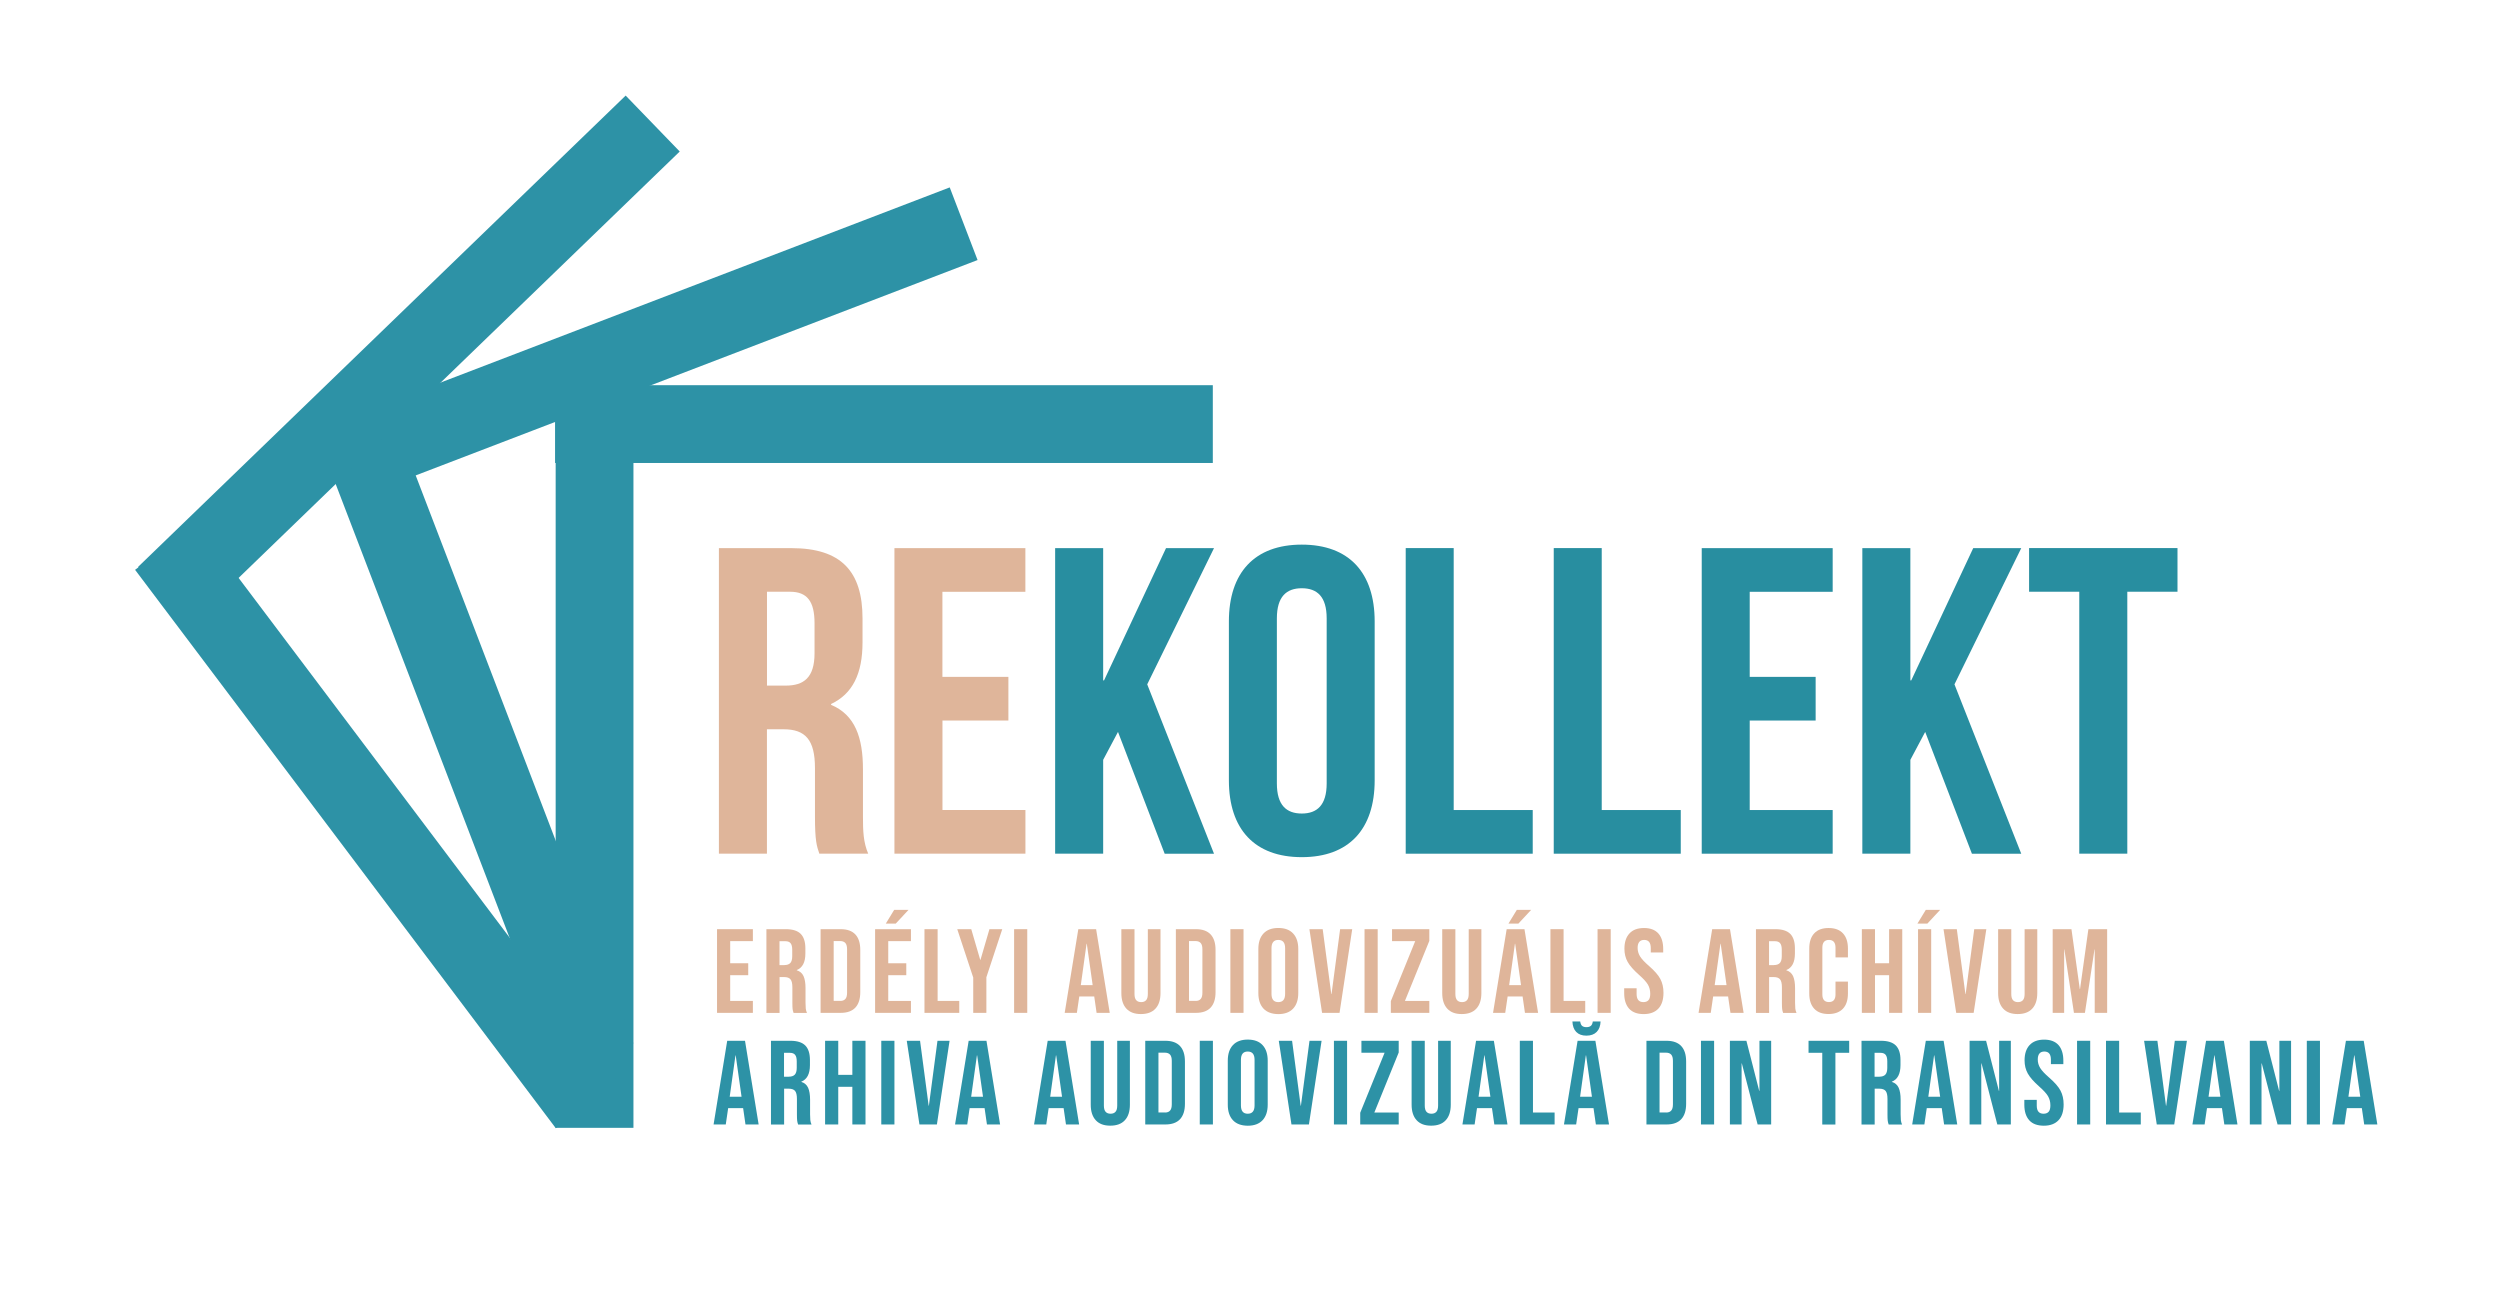 <?xml version="1.0" encoding="utf-8"?>
<!-- Generator: Adobe Illustrator 27.5.0, SVG Export Plug-In . SVG Version: 6.00 Build 0)  -->
<svg version="1.1" id="Layer_1" xmlns="http://www.w3.org/2000/svg" xmlns:xlink="http://www.w3.org/1999/xlink" x="0px" y="0px"
	 viewBox="0 0 521 271" style="enable-background:new 0 0 521 271;" xml:space="preserve">
<style type="text/css">
	.st0{fill:#DFB59A;}
	.st1{fill:#288EA0;}
	.st2{fill:#2D92A6;}
</style>
<g>
	<path class="st0" d="M170.75,177.91c-0.55-1.64-0.91-2.64-0.91-7.82v-10.01c0-5.91-2-8.1-6.55-8.1h-3.46v25.93h-10.01v-63.68h15.1
		c10.37,0,14.83,4.82,14.83,14.65v5c0,6.55-2.09,10.73-6.55,12.83v0.18c5,2.09,6.64,6.82,6.64,13.46v9.82
		c0,3.09,0.09,5.37,1.09,7.73H170.75z M159.84,123.32v19.56h3.91c3.73,0,6-1.64,6-6.73v-6.28c0-4.55-1.55-6.55-5.09-6.55H159.84z"/>
	<path class="st0" d="M196.41,141.06h13.74v9.1h-13.74v18.65h17.29v9.1H186.4v-63.68h27.29v9.1h-17.29V141.06z"/>
	<path class="st1" d="M232.99,152.53l-3.09,5.82v19.56h-10.01v-63.68h10.01v27.57h0.18l12.92-27.57H253l-13.92,28.39l13.92,35.3
		h-10.28L232.99,152.53z"/>
	<path class="st1" d="M256.1,129.51c0-10.19,5.37-16.01,15.19-16.01c9.83,0,15.19,5.82,15.19,16.01v33.11
		c0,10.19-5.37,16.01-15.19,16.01c-9.82,0-15.19-5.82-15.19-16.01V129.51z M266.1,163.26c0,4.55,2,6.28,5.19,6.28
		c3.18,0,5.19-1.73,5.19-6.28v-34.39c0-4.55-2-6.28-5.19-6.28c-3.18,0-5.19,1.73-5.19,6.28V163.26z"/>
	<path class="st1" d="M292.94,114.22h10.01v54.59h16.47v9.1h-26.47V114.22z"/>
	<path class="st1" d="M323.79,114.22h10.01v54.59h16.47v9.1h-26.47V114.22z"/>
	<path class="st1" d="M364.64,141.06h13.74v9.1h-13.74v18.65h17.29v9.1h-27.29v-63.68h27.29v9.1h-17.29V141.06z"/>
	<path class="st1" d="M401.21,152.53l-3.09,5.82v19.56h-10.01v-63.68h10.01v27.57h0.18l12.92-27.57h10.01l-13.92,28.39l13.92,35.3
		h-10.28L401.21,152.53z"/>
	<path class="st1" d="M422.86,114.22h30.93v9.1h-10.46v54.58h-10.01v-54.58h-10.46V114.22z"/>
</g>
<g>
	<g>
		<rect x="115.8" y="80.28" class="st2" width="16.21" height="154.76"/>
		
			<rect x="176.11" y="19.85" transform="matrix(6.123234e-17 -1 1 6.123234e-17 95.83 272.595)" class="st2" width="16.21" height="137.07"/>
	</g>
	<g>
		
			<rect x="91.03" y="83.53" transform="matrix(0.934 -0.358 0.358 0.934 -48.679 45.768)" class="st2" width="16.21" height="141.35"/>
		
			<rect x="126.64" y="1.28" transform="matrix(-0.358 -0.934 0.934 -0.358 115.847 223.537)" class="st2" width="16.21" height="141.35"/>
	</g>
	<g>
		
			<rect x="70.3" y="99.19" transform="matrix(0.799 -0.602 0.602 0.799 -87.731 81.819)" class="st2" width="16.21" height="145.64"/>
		
			<rect x="77.16" y="4.18" transform="matrix(-0.695 -0.719 0.719 -0.695 90.645 188.196)" class="st2" width="16.21" height="141.35"/>
	</g>
</g>
<g>
	<path class="st0" d="M149.43,193.64h7.47v2.49h-4.73v4.61h3.76v2.49h-3.76v5.36h4.73v2.49h-7.47V193.64z"/>
	<path class="st0" d="M159.72,193.64h4.06c1.41,0,2.44,0.33,3.09,0.98c0.65,0.66,0.97,1.67,0.97,3.03v1.07
		c0,1.81-0.6,2.96-1.79,3.44v0.05c0.66,0.2,1.13,0.61,1.41,1.22c0.27,0.61,0.41,1.44,0.41,2.47v3.07c0,0.5,0.02,0.9,0.05,1.21
		c0.03,0.31,0.12,0.61,0.25,0.91h-2.79c-0.1-0.28-0.17-0.55-0.2-0.8c-0.03-0.25-0.05-0.7-0.05-1.34v-3.19c0-0.8-0.13-1.35-0.39-1.67
		c-0.26-0.31-0.7-0.47-1.33-0.47h-0.95v7.47h-2.74V193.64z M163.46,201.12c0.55,0,0.96-0.14,1.23-0.42
		c0.27-0.28,0.41-0.76,0.41-1.42v-1.34c0-0.63-0.11-1.09-0.34-1.37c-0.22-0.28-0.58-0.42-1.06-0.42h-1.25v4.98H163.46z"/>
	<path class="st0" d="M171.01,193.64h4.19c1.36,0,2.38,0.37,3.06,1.1c0.68,0.73,1.02,1.8,1.02,3.21v8.82c0,1.41-0.34,2.48-1.02,3.21
		c-0.68,0.73-1.7,1.1-3.06,1.1h-4.19V193.64z M175.14,208.59c0.45,0,0.79-0.13,1.03-0.4c0.24-0.27,0.36-0.7,0.36-1.3v-9.07
		c0-0.6-0.12-1.03-0.36-1.3c-0.24-0.26-0.59-0.4-1.03-0.4h-1.4v12.46H175.14z"/>
	<path class="st0" d="M182.37,193.64h7.47v2.49h-4.73v4.61h3.76v2.49h-3.76v5.36h4.73v2.49h-7.47V193.64z M186.35,189.61h2.99
		l-2.67,2.87h-2.07L186.35,189.61z"/>
	<path class="st0" d="M192.66,193.64h2.74v14.95h4.51v2.49h-7.25V193.64z"/>
	<path class="st0" d="M202.8,203.66l-3.31-10.02h2.92l1.87,6.4h0.05l1.87-6.4h2.67l-3.31,10.02v7.42h-2.74V203.66z"/>
	<path class="st0" d="M211.34,193.64h2.74v17.44h-2.74V193.64z"/>
	<path class="st0" d="M224.72,193.64h3.71l2.84,17.44h-2.74l-0.5-3.46v0.05h-3.11l-0.5,3.41h-2.54L224.72,193.64z M227.71,205.3
		l-1.22-8.62h-0.05l-1.2,8.62H227.71z"/>
	<path class="st0" d="M234.74,210.2c-0.7-0.76-1.05-1.84-1.05-3.25v-13.31h2.74v13.5c0,0.6,0.12,1.03,0.36,1.3
		c0.24,0.27,0.59,0.4,1.03,0.4c0.45,0,0.79-0.13,1.03-0.4c0.24-0.26,0.36-0.7,0.36-1.3v-13.5h2.64v13.31c0,1.41-0.35,2.5-1.05,3.25
		c-0.7,0.76-1.71,1.13-3.04,1.13C236.45,211.33,235.44,210.96,234.74,210.2z"/>
	<path class="st0" d="M245.05,193.64h4.19c1.36,0,2.38,0.37,3.06,1.1c0.68,0.73,1.02,1.8,1.02,3.21v8.82c0,1.41-0.34,2.48-1.02,3.21
		c-0.68,0.73-1.7,1.1-3.06,1.1h-4.19V193.64z M249.19,208.59c0.45,0,0.79-0.13,1.03-0.4c0.24-0.27,0.36-0.7,0.36-1.3v-9.07
		c0-0.6-0.12-1.03-0.36-1.3c-0.24-0.26-0.59-0.4-1.03-0.4h-1.4v12.46H249.19z"/>
	<path class="st0" d="M256.41,193.64h2.74v17.44h-2.74V193.64z"/>
	<path class="st0" d="M263.31,210.19c-0.71-0.76-1.07-1.84-1.07-3.24v-9.17c0-1.4,0.36-2.48,1.07-3.24
		c0.71-0.76,1.74-1.15,3.09-1.15c1.35,0,2.38,0.38,3.09,1.15c0.71,0.76,1.07,1.84,1.07,3.24v9.17c0,1.4-0.36,2.48-1.07,3.24
		c-0.71,0.76-1.74,1.15-3.09,1.15C265.06,211.33,264.03,210.95,263.31,210.19z M267.82,207.12v-9.52c0-1.15-0.47-1.72-1.42-1.72
		c-0.95,0-1.42,0.57-1.42,1.72v9.52c0,1.15,0.47,1.72,1.42,1.72C267.35,208.84,267.82,208.27,267.82,207.12z"/>
	<path class="st0" d="M272.88,193.64h2.77l1.79,13.53h0.05l1.79-13.53h2.52l-2.64,17.44h-3.64L272.88,193.64z"/>
	<path class="st0" d="M284.37,193.64h2.74v17.44h-2.74V193.64z"/>
	<path class="st0" d="M289.85,208.64l5.08-12.51h-4.83v-2.49h7.77v2.44l-5.08,12.51h5.08v2.49h-8.02V208.64z"/>
	<path class="st0" d="M301.61,210.2c-0.7-0.76-1.05-1.84-1.05-3.25v-13.31h2.74v13.5c0,0.6,0.12,1.03,0.36,1.3
		c0.24,0.27,0.59,0.4,1.03,0.4c0.45,0,0.79-0.13,1.03-0.4c0.24-0.26,0.36-0.7,0.36-1.3v-13.5h2.64v13.31c0,1.41-0.35,2.5-1.05,3.25
		c-0.7,0.76-1.71,1.13-3.04,1.13S302.31,210.96,301.61,210.2z"/>
	<path class="st0" d="M313.99,193.64h3.71l2.84,17.44h-2.74l-0.5-3.46v0.05h-3.11l-0.5,3.41h-2.54L313.99,193.64z M316.11,189.61
		h2.99l-2.67,2.87h-2.07L316.11,189.61z M316.98,205.3l-1.22-8.62h-0.05l-1.2,8.62H316.98z"/>
	<path class="st0" d="M323.11,193.64h2.74v14.95h4.51v2.49h-7.25V193.64z"/>
	<path class="st0" d="M332.93,193.64h2.74v17.44h-2.74V193.64z"/>
	<path class="st0" d="M339.5,210.2c-0.68-0.76-1.02-1.84-1.02-3.25v-1h2.59v1.2c0,1.13,0.47,1.69,1.42,1.69
		c0.46,0,0.82-0.14,1.06-0.41c0.24-0.27,0.36-0.72,0.36-1.33c0-0.73-0.17-1.37-0.5-1.93c-0.33-0.56-0.95-1.22-1.84-2.01
		c-1.13-1-1.92-1.9-2.37-2.7c-0.45-0.81-0.67-1.72-0.67-2.73c0-1.38,0.35-2.45,1.05-3.2c0.7-0.76,1.71-1.13,3.04-1.13
		c1.31,0,2.3,0.38,2.98,1.13c0.67,0.76,1.01,1.84,1.01,3.25v0.72h-2.59v-0.9c0-0.6-0.12-1.03-0.35-1.31
		c-0.23-0.27-0.57-0.41-1.02-0.41c-0.91,0-1.37,0.56-1.37,1.67c0,0.63,0.17,1.22,0.51,1.77c0.34,0.55,0.96,1.21,1.86,1.99
		c1.15,1,1.94,1.9,2.37,2.72c0.43,0.81,0.65,1.77,0.65,2.87c0,1.43-0.35,2.53-1.06,3.29c-0.71,0.76-1.73,1.15-3.08,1.15
		C341.19,211.33,340.19,210.96,339.5,210.2z"/>
	<path class="st0" d="M356.82,193.64h3.71l2.84,17.44h-2.74l-0.5-3.46v0.05h-3.11l-0.5,3.41h-2.54L356.82,193.64z M359.81,205.3
		l-1.22-8.62h-0.05l-1.2,8.62H359.81z"/>
	<path class="st0" d="M365.94,193.64H370c1.41,0,2.44,0.33,3.09,0.98c0.65,0.66,0.97,1.67,0.97,3.03v1.07c0,1.81-0.6,2.96-1.79,3.44
		v0.05c0.66,0.2,1.13,0.61,1.41,1.22c0.27,0.61,0.41,1.44,0.41,2.47v3.07c0,0.5,0.02,0.9,0.05,1.21c0.03,0.31,0.12,0.61,0.25,0.91
		h-2.79c-0.1-0.28-0.17-0.55-0.2-0.8c-0.03-0.25-0.05-0.7-0.05-1.34v-3.19c0-0.8-0.13-1.35-0.39-1.67c-0.26-0.31-0.7-0.47-1.33-0.47
		h-0.95v7.47h-2.74V193.64z M369.68,201.12c0.55,0,0.96-0.14,1.23-0.42c0.27-0.28,0.41-0.76,0.41-1.42v-1.34
		c0-0.63-0.11-1.09-0.34-1.37c-0.22-0.28-0.58-0.42-1.06-0.42h-1.25v4.98H369.68z"/>
	<path class="st0" d="M378.08,210.21c-0.69-0.75-1.03-1.8-1.03-3.16v-9.37c0-1.36,0.34-2.42,1.03-3.16c0.69-0.75,1.69-1.12,3-1.12
		c1.31,0,2.31,0.37,3,1.12c0.69,0.75,1.03,1.8,1.03,3.16v1.84h-2.59v-2.02c0-1.08-0.46-1.62-1.37-1.62c-0.91,0-1.37,0.54-1.37,1.62
		v9.74c0,1.06,0.46,1.59,1.37,1.59c0.91,0,1.37-0.53,1.37-1.59v-2.67h2.59v2.47c0,1.36-0.34,2.42-1.03,3.16s-1.69,1.12-3,1.12
		C379.78,211.33,378.77,210.96,378.08,210.21z"/>
	<path class="st0" d="M388.01,193.64h2.74v7.1h2.94v-7.1h2.74v17.44h-2.74v-7.85h-2.94v7.85h-2.74V193.64z"/>
	<path class="st0" d="M401.34,189.61h2.99l-2.67,2.87h-2.07L401.34,189.61z M399.72,193.64h2.74v17.44h-2.74V193.64z"/>
	<path class="st0" d="M405.03,193.64h2.77l1.79,13.53h0.05l1.79-13.53h2.52l-2.64,17.44h-3.64L405.03,193.64z"/>
	<path class="st0" d="M417.46,210.2c-0.7-0.76-1.05-1.84-1.05-3.25v-13.31h2.74v13.5c0,0.6,0.12,1.03,0.36,1.3
		c0.24,0.27,0.59,0.4,1.03,0.4c0.45,0,0.79-0.13,1.03-0.4c0.24-0.26,0.36-0.7,0.36-1.3v-13.5h2.64v13.31c0,1.41-0.35,2.5-1.05,3.25
		c-0.7,0.76-1.71,1.13-3.04,1.13C419.17,211.33,418.16,210.96,417.46,210.2z"/>
	<path class="st0" d="M427.78,193.64h3.91l1.74,12.48h0.05l1.74-12.48h3.91v17.44h-2.59v-13.21h-0.05l-1.99,13.21h-2.29l-1.99-13.21
		h-0.05v13.21h-2.39V193.64z"/>
	<path class="st2" d="M151.55,216.9h3.71l2.84,17.44h-2.74l-0.5-3.46v0.05h-3.11l-0.5,3.41h-2.54L151.55,216.9z M154.54,228.56
		l-1.22-8.62h-0.05l-1.2,8.62H154.54z"/>
	<path class="st2" d="M160.67,216.9h4.06c1.41,0,2.44,0.33,3.09,0.98c0.65,0.66,0.97,1.67,0.97,3.03v1.07c0,1.81-0.6,2.96-1.79,3.44
		v0.05c0.66,0.2,1.13,0.61,1.41,1.22c0.27,0.61,0.41,1.44,0.41,2.47v3.07c0,0.5,0.02,0.9,0.05,1.21c0.03,0.31,0.12,0.61,0.25,0.91
		h-2.79c-0.1-0.28-0.17-0.55-0.2-0.8c-0.03-0.25-0.05-0.7-0.05-1.34v-3.19c0-0.8-0.13-1.35-0.39-1.67c-0.26-0.31-0.7-0.47-1.33-0.47
		h-0.95v7.47h-2.74V216.9z M164.4,224.38c0.55,0,0.96-0.14,1.23-0.42c0.27-0.28,0.41-0.76,0.41-1.42v-1.34
		c0-0.63-0.11-1.09-0.34-1.37c-0.22-0.28-0.58-0.42-1.06-0.42h-1.25v4.98H164.4z"/>
	<path class="st2" d="M171.95,216.9h2.74v7.1h2.94v-7.1h2.74v17.44h-2.74v-7.85h-2.94v7.85h-2.74V216.9z"/>
	<path class="st2" d="M183.66,216.9h2.74v17.44h-2.74V216.9z"/>
	<path class="st2" d="M188.97,216.9h2.77l1.79,13.53h0.05l1.79-13.53h2.52l-2.64,17.44h-3.64L188.97,216.9z"/>
	<path class="st2" d="M201.87,216.9h3.71l2.84,17.44h-2.74l-0.5-3.46v0.05h-3.11l-0.5,3.41h-2.54L201.87,216.9z M204.86,228.56
		l-1.22-8.62h-0.05l-1.2,8.62H204.86z"/>
	<path class="st2" d="M218.34,216.9h3.71l2.84,17.44h-2.74l-0.5-3.46v0.05h-3.11l-0.5,3.41h-2.54L218.34,216.9z M221.33,228.56
		l-1.22-8.62h-0.05l-1.2,8.62H221.33z"/>
	<path class="st2" d="M228.36,233.46c-0.7-0.76-1.05-1.84-1.05-3.25V216.9h2.74v13.5c0,0.6,0.12,1.03,0.36,1.3
		c0.24,0.27,0.59,0.4,1.03,0.4c0.45,0,0.79-0.13,1.03-0.4c0.24-0.26,0.36-0.7,0.36-1.3v-13.5h2.64v13.31c0,1.41-0.35,2.5-1.05,3.25
		c-0.7,0.76-1.71,1.13-3.04,1.13S229.06,234.22,228.36,233.46z"/>
	<path class="st2" d="M238.67,216.9h4.19c1.36,0,2.38,0.37,3.06,1.1c0.68,0.73,1.02,1.8,1.02,3.21v8.82c0,1.41-0.34,2.48-1.02,3.21
		c-0.68,0.73-1.7,1.1-3.06,1.1h-4.19V216.9z M242.81,231.85c0.45,0,0.79-0.13,1.03-0.4c0.24-0.27,0.36-0.7,0.36-1.3v-9.07
		c0-0.6-0.12-1.03-0.36-1.3c-0.24-0.26-0.59-0.4-1.03-0.4h-1.39v12.46H242.81z"/>
	<path class="st2" d="M250.03,216.9h2.74v17.44h-2.74V216.9z"/>
	<path class="st2" d="M256.94,233.45c-0.71-0.76-1.07-1.84-1.07-3.24v-9.17c0-1.4,0.36-2.48,1.07-3.24
		c0.71-0.76,1.74-1.15,3.09-1.15c1.35,0,2.38,0.38,3.09,1.15c0.71,0.76,1.07,1.84,1.07,3.24v9.17c0,1.39-0.36,2.48-1.07,3.24
		c-0.71,0.76-1.74,1.15-3.09,1.15C258.68,234.59,257.65,234.21,256.94,233.45z M261.45,230.38v-9.52c0-1.15-0.47-1.72-1.42-1.72
		c-0.95,0-1.42,0.57-1.42,1.72v9.52c0,1.15,0.47,1.72,1.42,1.72C260.97,232.1,261.45,231.53,261.45,230.38z"/>
	<path class="st2" d="M266.5,216.9h2.77l1.79,13.53h0.05l1.79-13.53h2.52l-2.64,17.44h-3.64L266.5,216.9z"/>
	<path class="st2" d="M277.99,216.9h2.74v17.44h-2.74V216.9z"/>
	<path class="st2" d="M283.47,231.9l5.08-12.51h-4.83v-2.49h7.77v2.44l-5.08,12.51h5.08v2.49h-8.02V231.9z"/>
	<path class="st2" d="M295.23,233.46c-0.7-0.76-1.05-1.84-1.05-3.25V216.9h2.74v13.5c0,0.6,0.12,1.03,0.36,1.3
		c0.24,0.27,0.59,0.4,1.03,0.4c0.45,0,0.79-0.13,1.03-0.4c0.24-0.26,0.36-0.7,0.36-1.3v-13.5h2.64v13.31c0,1.41-0.35,2.5-1.05,3.25
		c-0.7,0.76-1.71,1.13-3.04,1.13S295.93,234.22,295.23,233.46z"/>
	<path class="st2" d="M307.61,216.9h3.71l2.84,17.44h-2.74l-0.5-3.46v0.05h-3.11l-0.5,3.41h-2.54L307.61,216.9z M310.6,228.56
		l-1.22-8.62h-0.05l-1.2,8.62H310.6z"/>
	<path class="st2" d="M316.73,216.9h2.74v14.95h4.51v2.49h-7.25V216.9z"/>
	<path class="st2" d="M328.77,216.9h3.71l2.84,17.44h-2.74l-0.5-3.46v0.05h-3.11l-0.5,3.41h-2.54L328.77,216.9z M328.49,215.06
		c-0.5-0.51-0.76-1.25-0.8-2.19h1.62c0.07,0.45,0.2,0.76,0.41,0.93c0.21,0.17,0.5,0.26,0.88,0.26c0.4,0,0.71-0.09,0.92-0.26
		c0.22-0.17,0.36-0.49,0.42-0.93h1.62c-0.03,0.93-0.3,1.66-0.81,2.18c-0.51,0.52-1.23,0.78-2.16,0.78
		C329.7,215.83,328.99,215.57,328.49,215.06z M331.76,228.56l-1.22-8.62h-0.05l-1.2,8.62H331.76z"/>
	<path class="st2" d="M343.12,216.9h4.19c1.36,0,2.38,0.37,3.06,1.1c0.68,0.73,1.02,1.8,1.02,3.21v8.82c0,1.41-0.34,2.48-1.02,3.21
		c-0.68,0.73-1.7,1.1-3.06,1.1h-4.19V216.9z M347.25,231.85c0.45,0,0.79-0.13,1.03-0.4c0.24-0.27,0.36-0.7,0.36-1.3v-9.07
		c0-0.6-0.12-1.03-0.36-1.3c-0.24-0.26-0.59-0.4-1.03-0.4h-1.4v12.46H347.25z"/>
	<path class="st2" d="M354.48,216.9h2.74v17.44h-2.74V216.9z"/>
	<path class="st2" d="M360.51,216.9h3.44l2.67,10.44h0.05V216.9h2.44v17.44h-2.82L363,221.61h-0.05v12.73h-2.44V216.9z"/>
	<path class="st2" d="M379.77,219.4h-2.87v-2.49h8.47v2.49h-2.87v14.95h-2.74V219.4z"/>
	<path class="st2" d="M387.94,216.9H392c1.41,0,2.44,0.33,3.09,0.98c0.65,0.66,0.97,1.67,0.97,3.03v1.07c0,1.81-0.6,2.96-1.79,3.44
		v0.05c0.66,0.2,1.13,0.61,1.41,1.22c0.27,0.61,0.41,1.44,0.41,2.47v3.07c0,0.5,0.02,0.9,0.05,1.21c0.03,0.31,0.12,0.61,0.25,0.91
		h-2.79c-0.1-0.28-0.17-0.55-0.2-0.8c-0.03-0.25-0.05-0.7-0.05-1.34v-3.19c0-0.8-0.13-1.35-0.39-1.67c-0.26-0.31-0.7-0.47-1.33-0.47
		h-0.95v7.47h-2.74V216.9z M391.67,224.38c0.55,0,0.96-0.14,1.23-0.42c0.27-0.28,0.41-0.76,0.41-1.42v-1.34
		c0-0.63-0.11-1.09-0.34-1.37c-0.22-0.28-0.58-0.42-1.06-0.42h-1.25v4.98H391.67z"/>
	<path class="st2" d="M401.34,216.9h3.71l2.84,17.44h-2.74l-0.5-3.46v0.05h-3.11l-0.5,3.41h-2.54L401.34,216.9z M404.33,228.56
		l-1.22-8.62h-0.05l-1.2,8.62H404.33z"/>
	<path class="st2" d="M410.46,216.9h3.44l2.67,10.44h0.05V216.9h2.44v17.44h-2.82l-3.29-12.73h-0.05v12.73h-2.44V216.9z"/>
	<path class="st2" d="M422.89,233.46c-0.68-0.76-1.02-1.84-1.02-3.25v-1h2.59v1.2c0,1.13,0.47,1.69,1.42,1.69
		c0.46,0,0.82-0.14,1.06-0.41c0.24-0.27,0.36-0.72,0.36-1.33c0-0.73-0.17-1.37-0.5-1.93c-0.33-0.56-0.95-1.22-1.84-2.01
		c-1.13-1-1.92-1.9-2.37-2.7c-0.45-0.81-0.67-1.72-0.67-2.73c0-1.38,0.35-2.45,1.05-3.2s1.71-1.13,3.04-1.13
		c1.31,0,2.3,0.38,2.98,1.13c0.67,0.76,1.01,1.84,1.01,3.25v0.72h-2.59v-0.9c0-0.6-0.12-1.03-0.35-1.31
		c-0.23-0.27-0.57-0.41-1.02-0.41c-0.91,0-1.37,0.56-1.37,1.67c0,0.63,0.17,1.22,0.51,1.77s0.96,1.21,1.86,1.99
		c1.15,1,1.94,1.9,2.37,2.72c0.43,0.81,0.65,1.77,0.65,2.87c0,1.43-0.35,2.53-1.06,3.29c-0.71,0.76-1.73,1.15-3.08,1.15
		C424.58,234.59,423.57,234.22,422.89,233.46z"/>
	<path class="st2" d="M432.86,216.9h2.74v17.44h-2.74V216.9z"/>
	<path class="st2" d="M438.89,216.9h2.74v14.95h4.51v2.49h-7.25V216.9z"/>
	<path class="st2" d="M446.83,216.9h2.77l1.79,13.53h0.05l1.79-13.53h2.52l-2.64,17.44h-3.64L446.83,216.9z"/>
	<path class="st2" d="M459.74,216.9h3.71l2.84,17.44h-2.74l-0.5-3.46v0.05h-3.11l-0.5,3.41h-2.54L459.74,216.9z M462.73,228.56
		l-1.22-8.62h-0.05l-1.2,8.62H462.73z"/>
	<path class="st2" d="M468.86,216.9h3.44l2.67,10.44h0.05V216.9h2.44v17.44h-2.82l-3.29-12.73h-0.05v12.73h-2.44V216.9z"/>
	<path class="st2" d="M480.74,216.9h2.74v17.44h-2.74V216.9z"/>
	<path class="st2" d="M488.89,216.9h3.71l2.84,17.44h-2.74l-0.5-3.46v0.05h-3.11l-0.5,3.41h-2.54L488.89,216.9z M491.88,228.56
		l-1.22-8.62h-0.05l-1.2,8.62H491.88z"/>
</g>
</svg>
